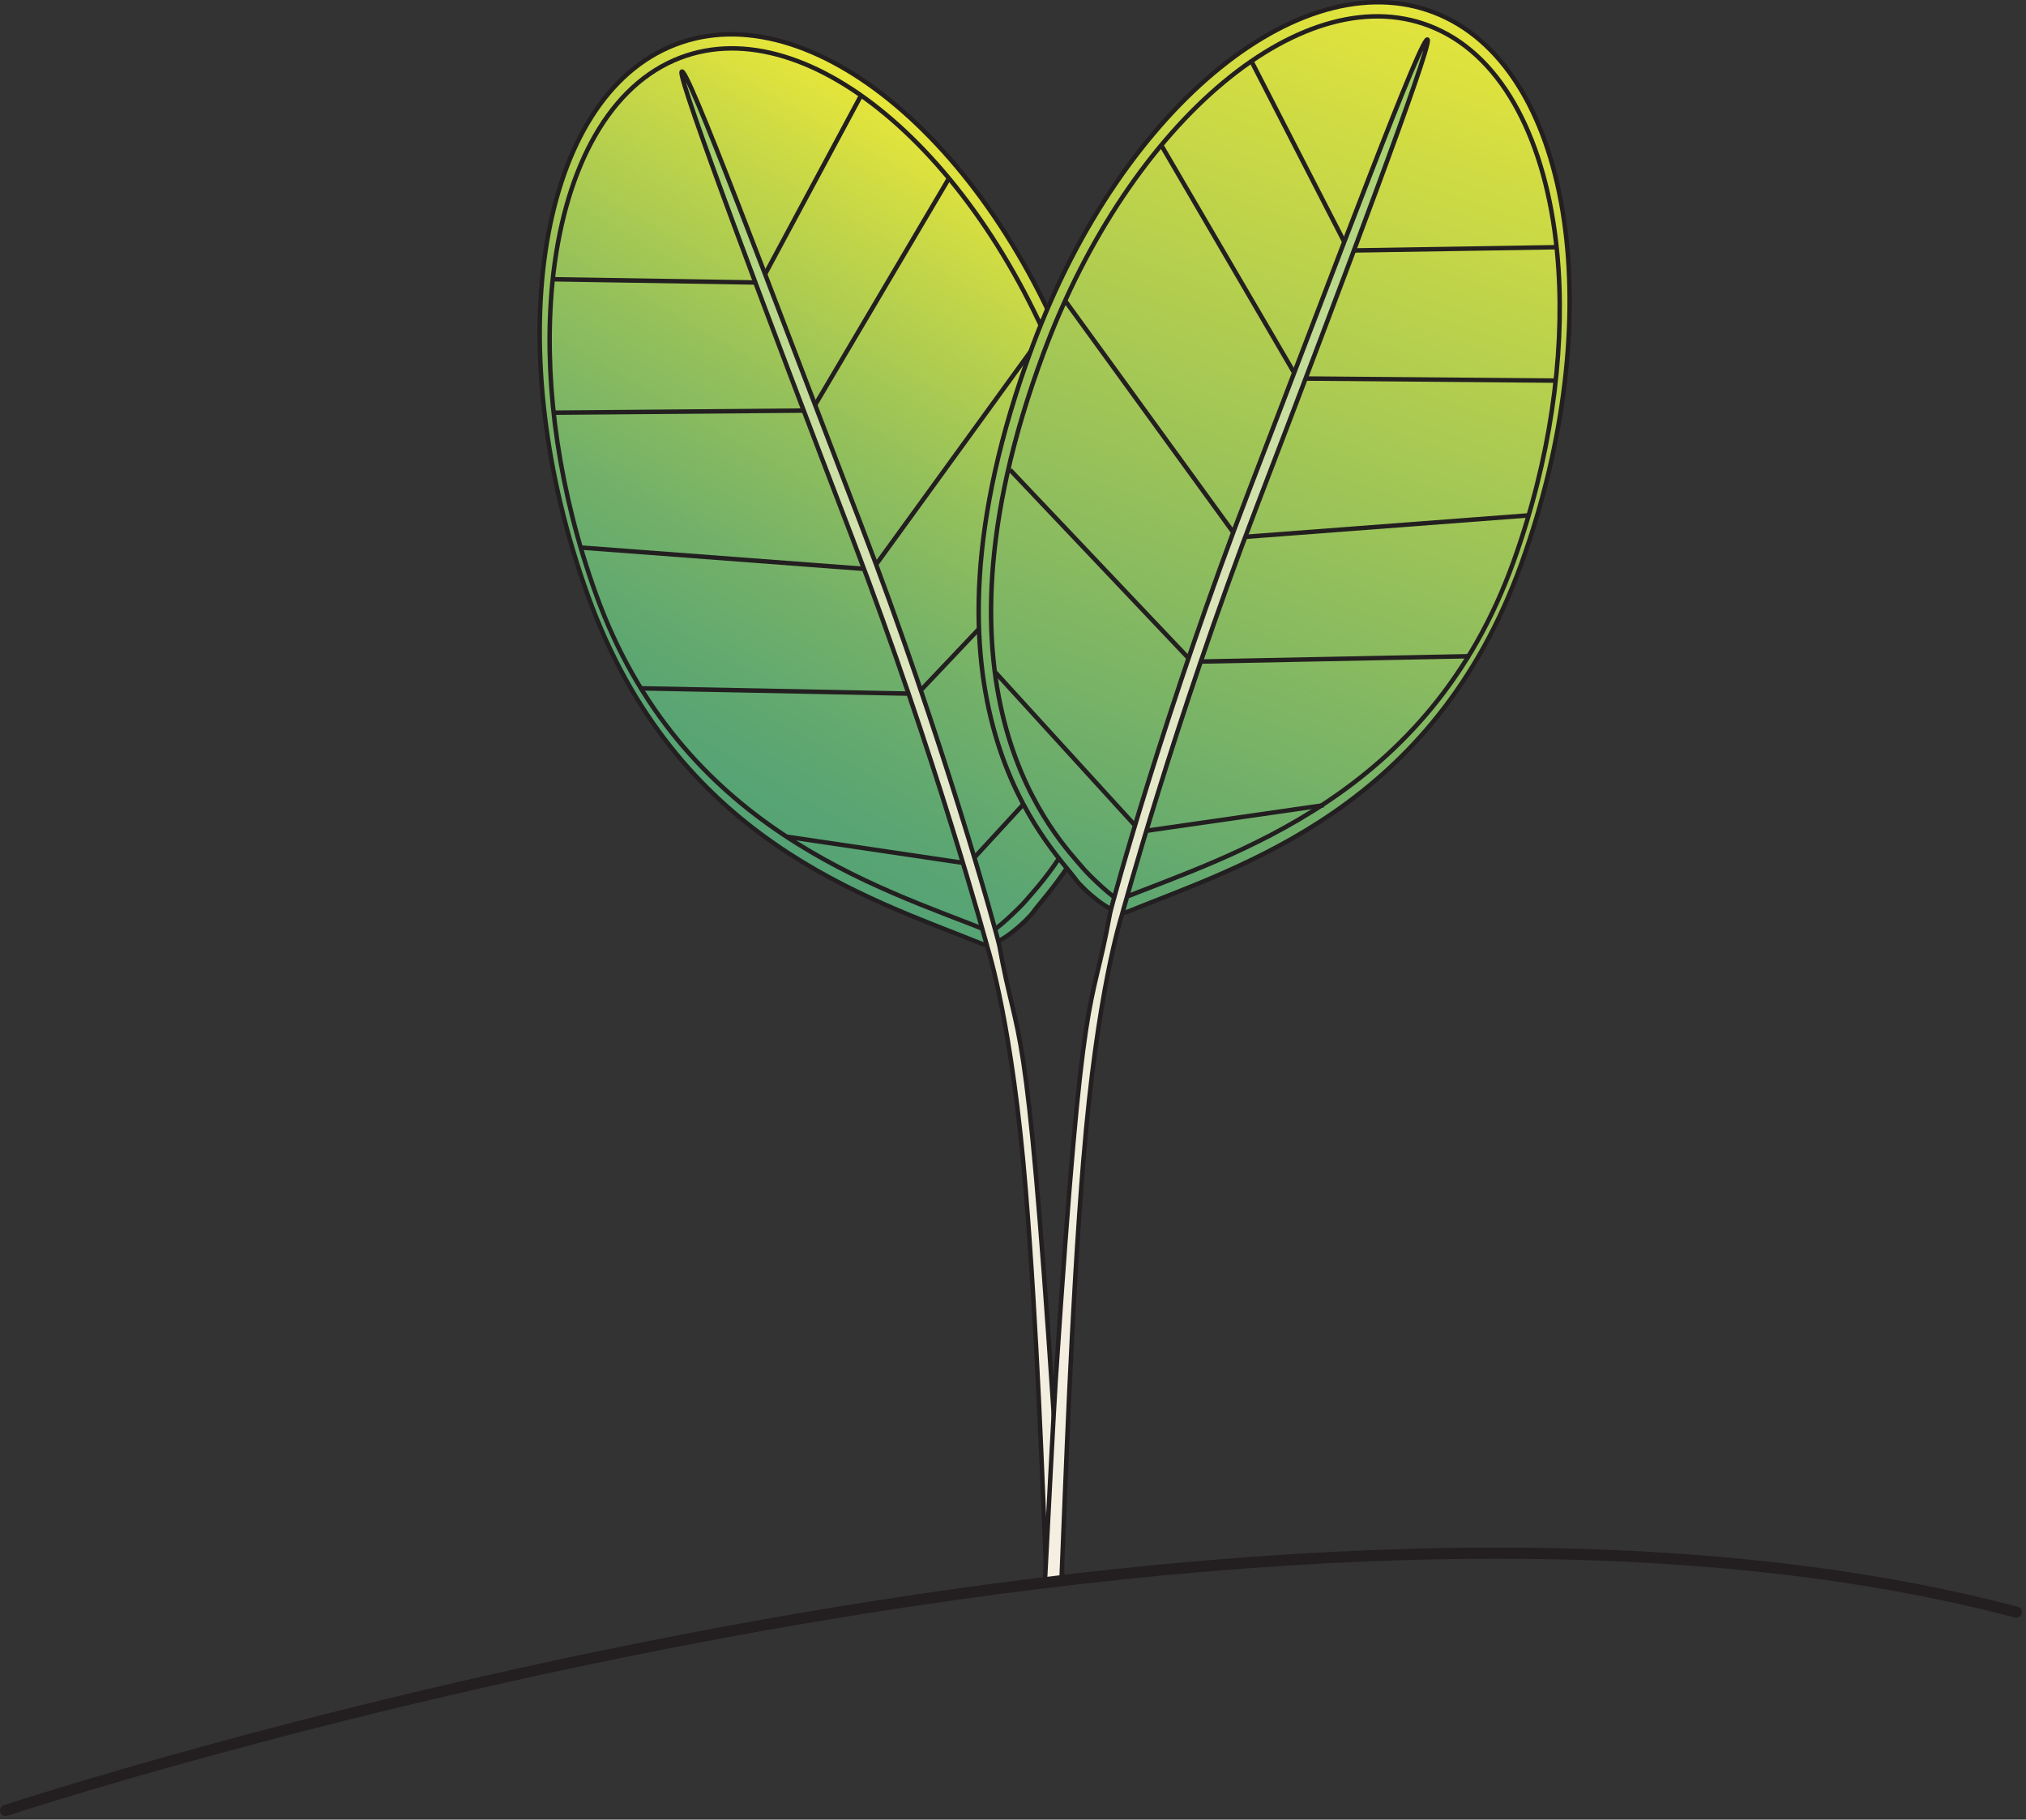 
        <svg xmlns:rdf="http://www.w3.org/1999/02/22-rdf-syntax-ns#" xmlns="http://www.w3.org/2000/svg" xmlns:cc="http://creativecommons.org/ns#" xmlns:xlink="http://www.w3.org/1999/xlink" xmlns:dc="http://purl.org/dc/elements/1.1/" x="0px" y="0px" width="501" height="450" viewBox="0 0 501 450" xml:space="preserve">
            <rect x="0" y="0" width="501" height="450" fill="#333333" stroke="none"/>
            <title>Halophila minor 2</title>
            <desc xmlns:ian_image_library="https://ian.umces.edu/media-library/">
                <ian_image_library:title>Halophila minor 2</ian_image_library:title>
                <ian_image_library:descr>Illustration of Halophila minor 2</ian_image_library:descr>
                <ian_image_library:scene>
                    <ian_image_library:contains>seagrass, SAV, Plantae, vascular, Magnoliophyta, angiosperm, flowering plant, Liliopsida, monocot, Alismatidae, Hydrocharitales, Hydrocharitaceae, tape-grass, family, Halophila, minor</ian_image_library:contains>
                    <ian_image_library:when>2008-08-26</ian_image_library:when>
                </ian_image_library:scene>
            </desc>
            
 <defs></defs>
 <linearGradient id="ian_symbols_e719c520c7717ee4711ec5de4cfc2d34" y2="193.26" gradientUnits="userSpaceOnUse" x2="163.87" y1="41.564" x1="251.45">
  <stop stop-color="#E9E739" offset="0"/>
  <stop stop-color="#C8D846" offset=".162"/>
  <stop stop-color="#96C15A" offset=".438"/>
  <stop stop-color="#72B069" offset=".679"/>
  <stop stop-color="#5CA672" offset=".875"/>
  <stop stop-color="#54A275" offset="1"/>
 </linearGradient>
 <path stroke="#231F20" stroke-width="1.103" d="m243 233.49c-28.805-11.604-75.82-25.768-97.601-86.149-21.77-60.401-12.987-121.26 20.045-135.68 32.985-14.462 78.526 21.773 100.82 81.85 32.979 88.754-4.845 123.85-10.827 132.13-1.25 1.76-9.02 9.22-12.43 7.85z" fill="url(#ian_symbols_e719c520c7717ee4711ec5de4cfc2d34)"/>
 <path stroke="#231F20" stroke-width="1.103" d="m244.78 230.38c-27.708-11.06-76.479-25.389-97.408-83.417-9.062-25.144-12.618-50.692-11.129-72.691.097-1.489.213-2.938.356-4.393 2.672-26.685 13.007-47.494 30.068-54.958 31.703-13.891 75.422 22.571 96.863 80.3 31.695 85.298-3.822 120.39-10.023 127.7-1.2 1.41-7.81 7.84-8.73 7.46z" fill="none"/>
 <polyline stroke="#231F20" stroke-width="1.103" points="137.07 69.07 188.08 69.881 212.72 23.976" fill="none"/>
 <polyline stroke="#231F20" stroke-width="1.103" points="234.81 43.854 200.76 101.52 136.79 102.06" fill="none"/>
 <polyline stroke="#231F20" stroke-width="1.103" points="143.92 135.43 215.74 140.84 258.09 82.456" fill="none"/>
 <polyline stroke="#231F20" stroke-width="1.103" points="271.82 124.13 226.88 171.58 158.11 170.22" fill="none"/>
 <polyline stroke="#231F20" stroke-width="1.103" points="194.53 206.92 239.55 213.6 276.69 173.24" fill="none"/>
 <linearGradient id="ian_symbols_511b3a0fb1143de43deaac8112e44d29" y2="17.688" gradientUnits="userSpaceOnUse" x2="215.66" y1="391.35" x1="215.66">
  <stop stop-color="#F4EFE1" offset="0"/>
  <stop stop-color="#F2EEDE" offset=".245"/>
  <stop stop-color="#ECECD5" offset=".412"/>
  <stop stop-color="#E2E8C6" offset=".555"/>
  <stop stop-color="#D4E2B0" offset=".685"/>
  <stop stop-color="#C1DB95" offset=".807"/>
  <stop stop-color="#ABD273" offset=".92"/>
  <stop stop-color="#99CB58" offset=".994"/>
 </linearGradient>
 <path stroke="#231F20" stroke-width="1.103" d="m260.54 349.2c-6.853-103.52-8.606-88.688-13.392-115.23-.419-2.353-14.051-51.834-34.495-104.92-21.91-56.862-43.28-114.35-44.11-111.24-.631 2.379 20.962 59.757 42.29 115.41 20.471 53.463 33.444 101.41 33.444 101.41s6.048 18.65 9.378 59.796c2.824 34.826 4.127 71.727 5.15 96.923 1.33-.166 2.652-.312 3.975-.479-.76-14.97-1.8-34.95-2.24-41.67z" fill="url(#ian_symbols_511b3a0fb1143de43deaac8112e44d29)"/>
 <linearGradient id="ian_symbols_5a836fb5e848083415e75e9a7f5676c2" y2="237.63" gradientUnits="userSpaceOnUse" x2="272.2" y1="-6.045" x1="357.01">
  <stop stop-color="#E9E739" offset="0"/>
  <stop stop-color="#54A275" offset="1"/>
 </linearGradient>
 <path stroke="#231F20" stroke-width="1.103" d="m278.61 225.56c28.805-11.638 75.827-25.768 97.601-86.142 21.77-60.394 13-121.25-20.03-135.7-33.006-14.449-78.513 21.78-100.84 81.843-32.972 88.754 4.852 123.85 10.834 132.14 1.26 1.76 9.05 9.23 12.44 7.86z" fill="url(#ian_symbols_5a836fb5e848083415e75e9a7f5676c2)"/>
 <path stroke="#231F20" stroke-width="1.103" d="m276.82 222.46c27.695-11.086 76.506-25.389 97.408-83.431 9.072-25.143 12.621-50.671 11.146-72.683-.105-1.476-.219-2.931-.365-4.387-2.68-26.672-13.02-47.515-30.08-54.96-31.702-13.903-75.421 22.578-96.869 80.294-31.703 85.292 3.835 120.4 10.022 127.71 1.2 1.41 7.82 7.83 8.73 7.46z" fill="none"/>
 <polyline stroke="#231F20" stroke-width="1.103" points="384.53 61.142 333.52 61.959 309.62 15.448" fill="none"/>
 <polyline stroke="#231F20" stroke-width="1.103" points="287.21 35.979 320.85 93.596 384.81 94.127" fill="none"/>
 <polyline stroke="#231F20" stroke-width="1.103" points="377.7 127.48 305.88 132.92 263.51 74.534" fill="none"/>
 <polyline stroke="#231F20" stroke-width="1.103" points="249.78 116.2 294.74 163.65 363.49 162.28" fill="none"/>
 <polyline stroke="#231F20" stroke-width="1.103" points="327.3 199.14 282.06 205.66 246.18 166.32" fill="none"/>
 <linearGradient id="ian_symbols_de1268a97283b93495bf7dc4a1a89ca5" y2="9.765" gradientUnits="userSpaceOnUse" x2="305.73" y1="391.4" x1="305.73">
  <stop stop-color="#F4EFE1" offset="0"/>
  <stop stop-color="#F2EEDE" offset=".245"/>
  <stop stop-color="#ECECD5" offset=".412"/>
  <stop stop-color="#E2E8C6" offset=".555"/>
  <stop stop-color="#D4E2B0" offset=".685"/>
  <stop stop-color="#C1DB95" offset=".807"/>
  <stop stop-color="#ABD273" offset=".92"/>
  <stop stop-color="#99CB58" offset=".994"/>
 </linearGradient>
 <path stroke="#231F20" stroke-width="1.103" d="m267.95 286.5c3.33-41.141 9.365-59.797 9.365-59.797s12.986-47.953 33.457-101.43c21.321-55.636 42.922-113.02 42.291-115.39-.831-3.111-22.226 54.36-44.112 111.23-20.431 53.077-34.068 102.57-34.494 104.93-4.771 26.552-6.553 11.704-13.392 115.23-.519 8.089-1.941 35.505-2.686 50.12 1.369-.166 2.738-.326 4.107-.485 1.07-24.95 2.34-65.95 5.45-104.4z" fill="url(#ian_symbols_de1268a97283b93495bf7dc4a1a89ca5)"/>
 <path stroke="#231F20" stroke-width="2.759" stroke-linecap="round" d="m1.379 447.75s303.23-100.32 497.24-49.043" fill="none"/>
</svg>
